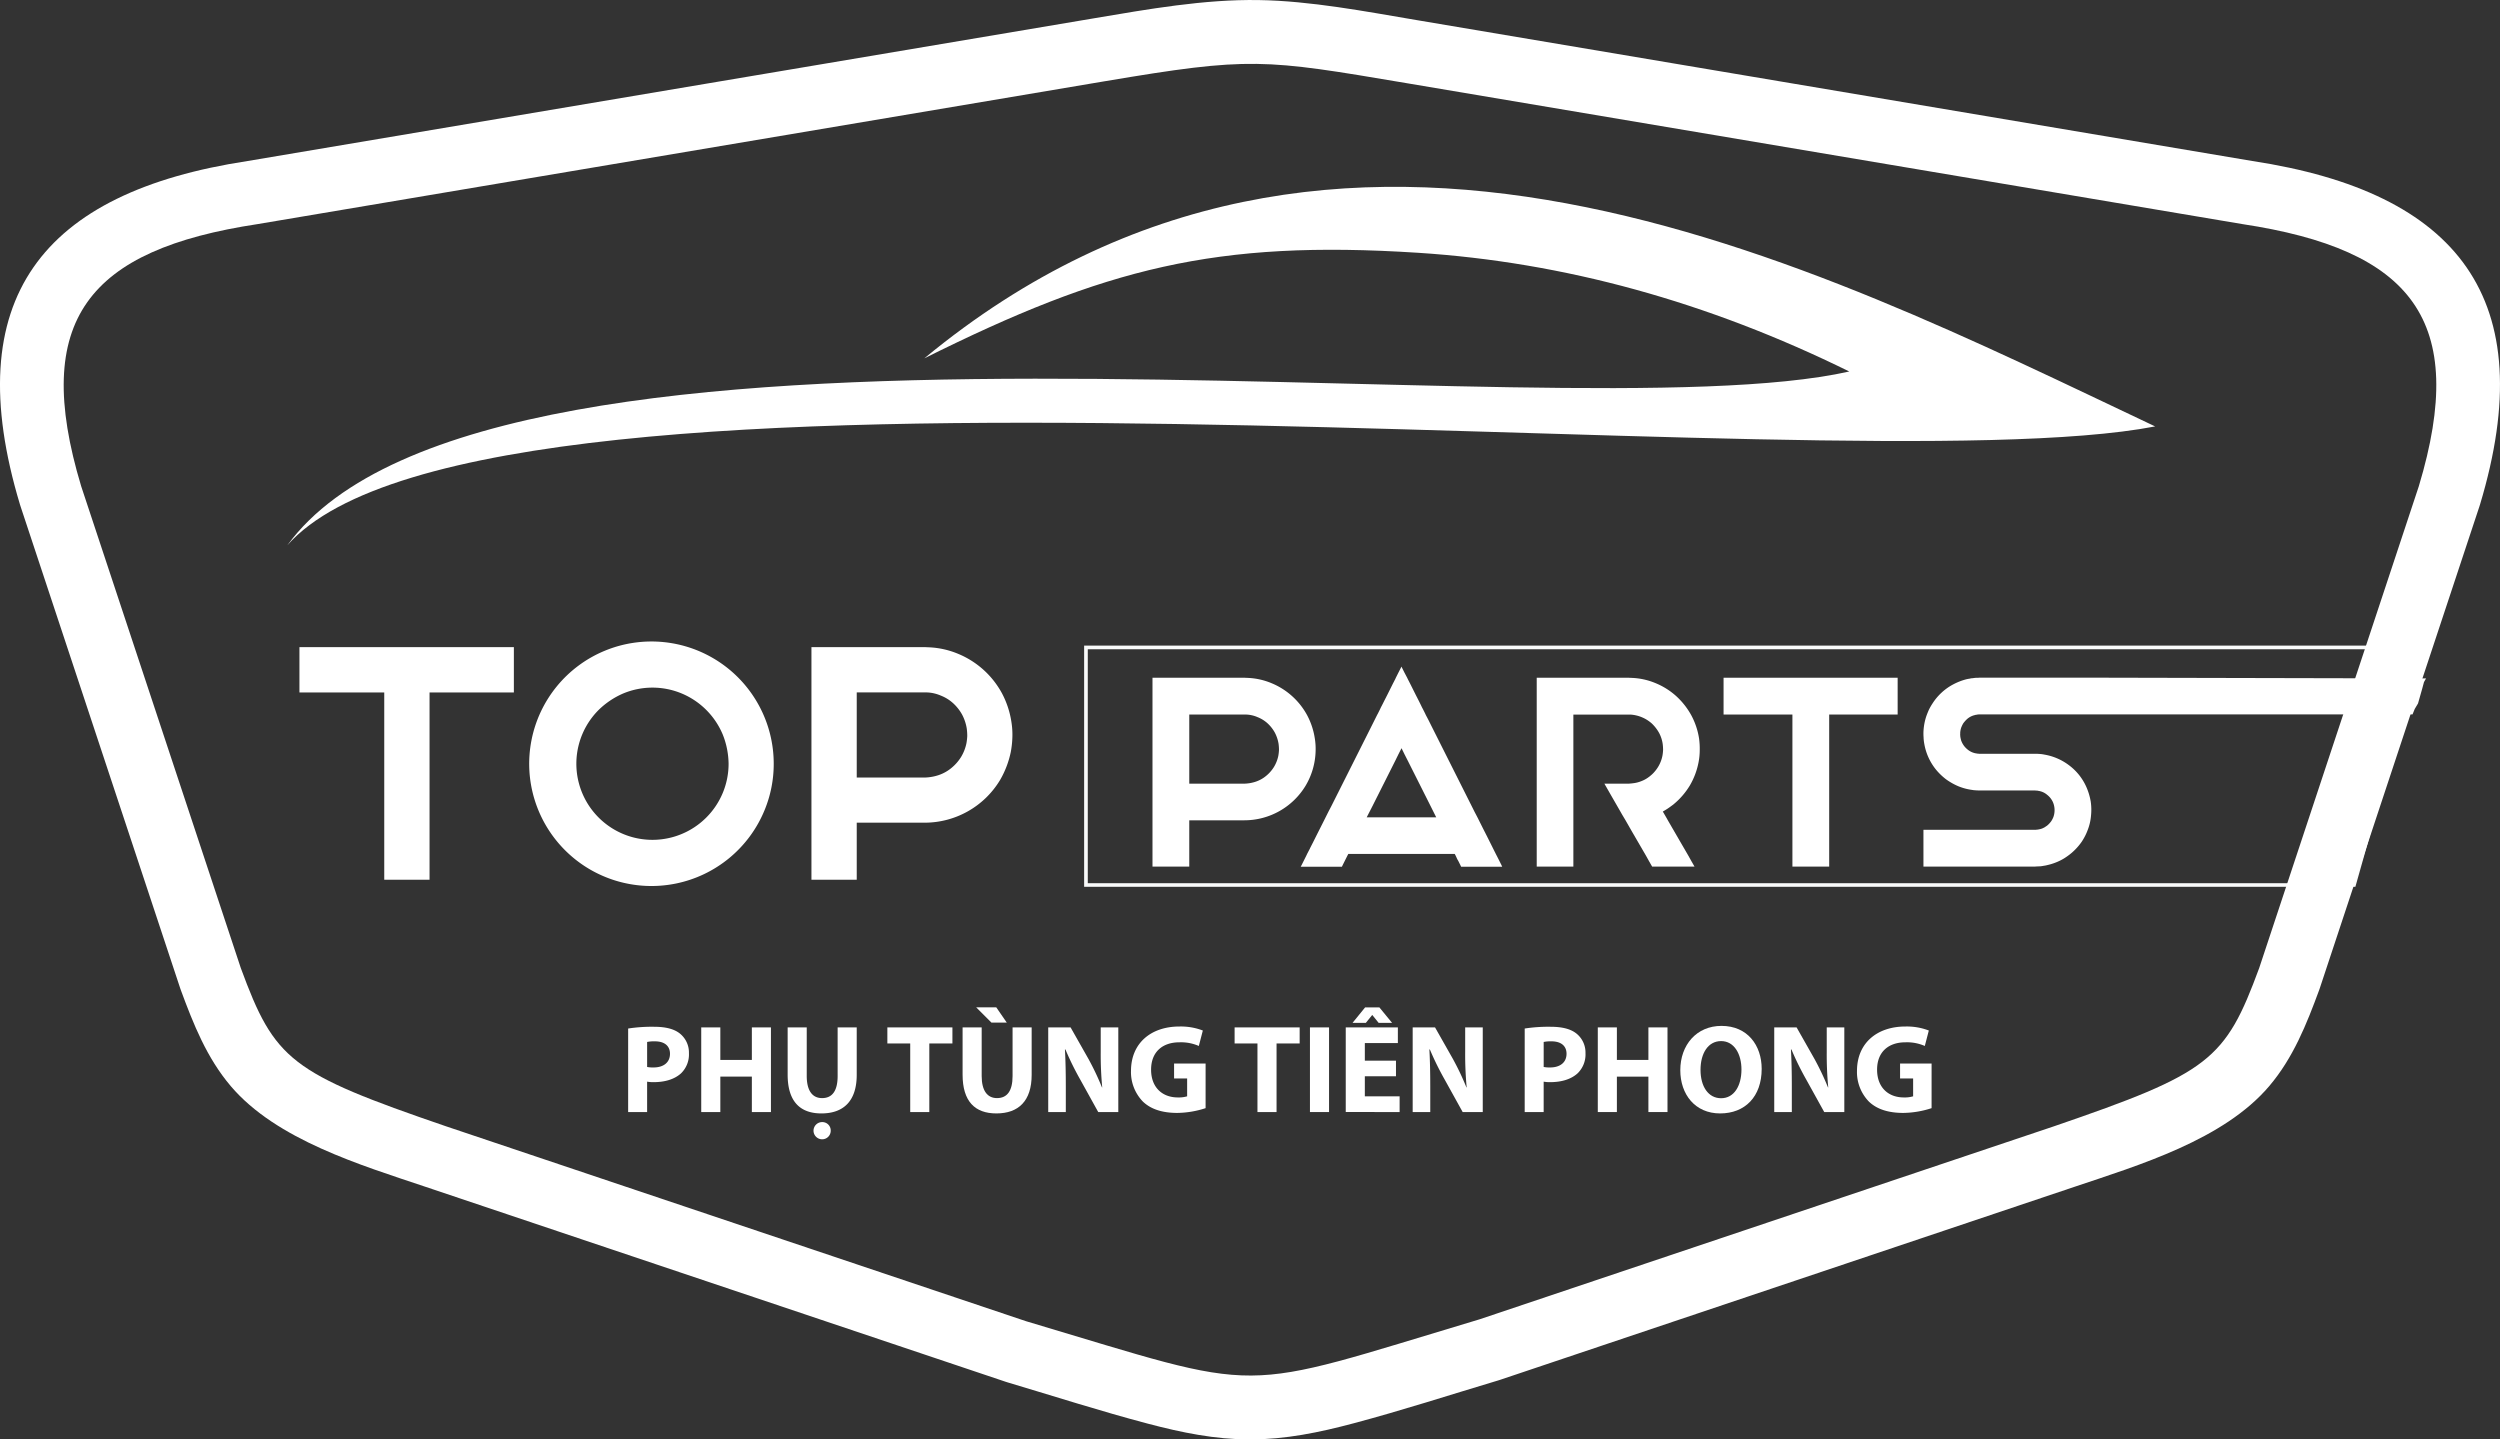 <svg xmlns="http://www.w3.org/2000/svg" xmlns:xlink="http://www.w3.org/1999/xlink" width="685.171" height="394.505" viewBox="0 0 685.171 394.505">
  <rect x="0" y="0" width="685.171" height="394.505" fill="#333333" stroke="none"/>
  <defs>
    <clipPath id="clip-path">
      <path id="Path_4" data-name="Path 4" d="M1858.073,369.616c-88.071,17-456.975-29.611-511.908,32.568,55.8-76.272,347.926-29.583,428.078-47.622q-58.229-28.67-118.2-32.537c-55.509-3.579-85.665,4.216-135.294,28.927,113.463-93.707,243.426-25.748,337.327,18.664" fill="#fff" clip-rule="evenodd"/>
    </clipPath>
    <clipPath id="clip-path-2">
      <path id="Path_1" data-name="Path 1" d="M1570.225,275.01l-232.138,39.145c-46.448,7.026-62.17,26.253-48.424,71.855l43.742,132.032c9.324,25.316,13.567,28.759,56.285,43.4l158.915,53.4c67.076,19.968,56.049,19.935,124.364-.529l157.341-52.873c42.718-14.645,46.96-18.088,56.285-43.4l43.742-132.032c13.745-45.6-1.976-64.829-48.424-71.855l-229.157-38.642c-39.117-6.6-42.582-7.239-82.531-.5m314.456,21.859c56.4,8.576,79.431,37.749,62.418,94.194-.048.159-.091.3-.144.453l-43.742,132.031c-.064.192-.121.355-.191.545-3.454,9.379-7.124,18.593-13.672,26.31-12.505,14.739-35.7,21.67-53.464,27.639l-157.341,52.873c-.193.064-.358.117-.553.175-13.133,3.934-26.325,8.209-39.565,11.731-9.383,2.5-18.688,4.438-28.443,4.432-9.577-.005-18.72-1.885-27.937-4.315-12.863-3.389-25.679-7.513-38.437-11.31-.2-.061-.378-.117-.581-.185l-158.915-53.4c-17.761-5.969-40.959-12.9-53.465-27.639-6.547-7.717-10.217-16.931-13.672-26.31-.07-.19-.127-.353-.19-.545l-43.742-132.031c-.053-.158-.1-.294-.144-.453-17.013-56.445,6.021-85.618,62.417-94.194l232-39.121c14.693-2.478,30.1-5.225,45.045-4.986,14.312.229,29.209,3.111,43.309,5.489Z" fill="#fff" clip-rule="evenodd"/>
    </clipPath>
  </defs>
  <g id="Group_21" data-name="Group 21" transform="translate(-107.414 -252.747)">
    <g id="Group_6" data-name="Group 6" transform="translate(-1160)">
      <g id="Group_5" data-name="Group 5" clip-path="url(#clip-path)">
        <rect id="Rectangle_7" data-name="Rectangle 7" width="511.908" height="144.939" transform="translate(1346.165 257.245)" fill="#fff"/>
      </g>
    </g>
    <g id="Group_7" data-name="Group 7" transform="translate(-1160)">
      <path id="Path_5" data-name="Path 5" d="M1408.249,442.522h-23.11V493.85h-12.414V442.522h-23.243V430.108h58.767Z" fill="#fff"/>
      <path id="Path_6" data-name="Path 6" d="M1476.958,474.789a33.508,33.508,0,1,1,2.509-12.722A33.182,33.182,0,0,1,1476.958,474.789Zm-11.445-20.69a20.949,20.949,0,0,0-11.313-11.313,20.832,20.832,0,0,0-15.936,0,22.078,22.078,0,0,0-6.779,4.534,20.855,20.855,0,1,0,29.494,29.494,20.833,20.833,0,0,0,6.118-14.747A22.355,22.355,0,0,0,1465.513,454.1Z" fill="#fff"/>
      <path id="Path_7" data-name="Path 7" d="M1544.611,450.622a21.793,21.793,0,0,1,.264,4.138,25.893,25.893,0,0,1-.44,4.094,25.624,25.624,0,0,1-2.95,7.7,24.151,24.151,0,0,1-20.645,11.666h-18.621V493.85h-12.413V430.108h31.166l1.012.045a23.265,23.265,0,0,1,8.056,1.8,24.115,24.115,0,0,1,12.017,10.873A24.575,24.575,0,0,1,1544.611,450.622Zm-12.238,1.8a12.476,12.476,0,0,0-1.232-3.742,12.284,12.284,0,0,0-2.466-3.169,10.951,10.951,0,0,0-3.389-2.114,10.59,10.59,0,0,0-3.874-.88h-19.193v23.331h18.621a13.115,13.115,0,0,0,3.918-.7,10.977,10.977,0,0,0,3.477-1.981,12.11,12.11,0,0,0,2.6-2.994,11.793,11.793,0,0,0,1.453-3.742,15.136,15.136,0,0,0,.22-1.981A15.63,15.63,0,0,0,1532.373,452.427Z" fill="#fff"/>
    </g>
    <path id="Path_8" data-name="Path 8" d="M1912.57,495.3H1565.042V430.195h365.9Z" transform="translate(-1160)" fill="none" stroke="#fafbfb" stroke-width="1"/>
    <g id="Group_8" data-name="Group 8" transform="translate(-1160)">
      <path id="Path_9" data-name="Path 9" d="M1627.768,455.158a17.724,17.724,0,0,1,.215,3.359,19.507,19.507,0,0,1-2.752,9.578,19.61,19.61,0,0,1-16.761,9.47h-15.117v12.687h-10.078V438.5h25.3l.822.036a18.877,18.877,0,0,1,6.54,1.465,19.574,19.574,0,0,1,9.756,8.827A19.9,19.9,0,0,1,1627.768,455.158Zm-9.935,1.465a10.112,10.112,0,0,0-1-3.038,9.972,9.972,0,0,0-2-2.573,8.889,8.889,0,0,0-2.752-1.715,8.592,8.592,0,0,0-3.144-.715h-15.582v18.941h15.117a10.661,10.661,0,0,0,3.181-.572,8.888,8.888,0,0,0,2.823-1.608,9.826,9.826,0,0,0,2.108-2.43,9.6,9.6,0,0,0,1.18-3.038,12.18,12.18,0,0,0,.178-1.608A12.6,12.6,0,0,0,1617.833,456.623Z" fill="#fff"/>
      <path id="Path_10" data-name="Path 10" d="M1653.136,438.611l.036.107.036.072.679,1.322,1.572,3.145.858,1.68.357.715.465.964.286.536L1658,448.3l.179.393.679,1.287.858,1.715,11.078,22.05.751,1.5.786,1.5,1.5,3,1.037,2.037,2.5,5,.679,1.323.858,1.715.214.465H1667.86l-.215-.465-.535-1.072-.251-.429-.107-.214-.393-.858-.25-.465h-29.162l-.25.465-1.287,2.573-.214.465H1623.9l.25-.465,1.287-2.573.214-.465.429-.822.357-.678v-.036l.751-1.466,1-2,1.787-3.538,1.5-3,.786-1.5,11.079-22.05,1.5-3,.214-.393.572-1.144.25-.536.5-.964.357-.715.858-1.68,1.572-3.145.679-1.322.036-.072.036-.107.75-1.5.858-1.679.071.178.751,1.5Zm-11.15,38.132h19.048l-1.5-3-6.325-12.579-.858-1.68-.822-1.68-.858,1.68-.822,1.68-6.325,12.579Z" fill="#fff"/>
      <path id="Path_11" data-name="Path 11" d="M1733.254,458.517a17.549,17.549,0,0,1-.357,3.324,19.919,19.919,0,0,1-2.394,6.254,20.262,20.262,0,0,1-4.36,5.039,4,4,0,0,1-.465.357c-.429.321-.822.608-1.251.893s-.858.537-1.287.787l.751,1.286.75,1.323,3.146,5.432,2.322,4,.858,1.537.858,1.5H1720.21l-.858-1.5-.857-1.537-2.323-4-1.537-2.645-.858-1.5-.857-1.5-.894-1.5-.857-1.5-2.324-4.038-.857-1.5-.858-1.5h6.612c.5-.036.965-.072,1.429-.143a7.472,7.472,0,0,0,1.537-.357.5.5,0,0,0,.214-.072,9.139,9.139,0,0,0,1.18-.5,7.866,7.866,0,0,0,1.286-.822,2.617,2.617,0,0,0,.358-.286,7.6,7.6,0,0,0,.786-.715,10.011,10.011,0,0,0,1.322-1.715,9.254,9.254,0,0,0,1.179-3.038,11.71,11.71,0,0,0,.179-1.608,12.775,12.775,0,0,0-.107-1.644,9.2,9.2,0,0,0-1-3.038,10.815,10.815,0,0,0-2-2.573,9.735,9.735,0,0,0-5.9-2.43h-15.581v41.67h-10.043V438.5h25.267l.822.036a18.708,18.708,0,0,1,6.54,1.465,19.406,19.406,0,0,1,5.646,3.574,20.276,20.276,0,0,1,4.11,5.253,19.74,19.74,0,0,1,2.109,6.326A21.138,21.138,0,0,1,1733.254,458.517Z" fill="#fff"/>
      <path id="Path_12" data-name="Path 12" d="M1787.5,448.582h-18.763v41.67h-10.078v-41.67h-18.869V438.5h47.71Z" fill="#fff"/>
      <path id="Path_13" data-name="Path 13" d="M1838.669,438.468l93.639.213-.558,1.011-.488,1.814-1.147,4.038-.894,1.5-.611,1.5H1809.686a.982.982,0,0,1-.322.036l-.178.036-.143.035a1.057,1.057,0,0,0-.358.072,4.826,4.826,0,0,0-2.323,1.251,8.079,8.079,0,0,0-.893,1.036c-.107.179-.214.393-.322.608-.071.178-.179.393-.25.607a5.428,5.428,0,0,0-.25,1.323v.357a.96.96,0,0,0,0,.321,4.029,4.029,0,0,0,.071.679c.036.215.108.429.143.644a4.926,4.926,0,0,0,.251.643,5.521,5.521,0,0,0,.714,1.144,5.975,5.975,0,0,0,.965.929,4.855,4.855,0,0,0,2.466,1l.179.036h.179a.98.98,0,0,0,.321.036h15.832c.321.036.643.036.965.071a7.351,7.351,0,0,1,.929.143,15.478,15.478,0,0,1,7.04,3.11,14.993,14.993,0,0,1,4.646,6.075,16.979,16.979,0,0,1,1.072,3.717,15.483,15.483,0,0,1,.072,3.859,13.892,13.892,0,0,1-.858,3.789,15.568,15.568,0,0,1-1.751,3.43,16.342,16.342,0,0,1-2.573,2.859,16.146,16.146,0,0,1-1.537,1.18,13.028,13.028,0,0,1-1.68,1,15.741,15.741,0,0,1-3.645,1.287,7.285,7.285,0,0,1-.929.179,8.909,8.909,0,0,1-.965.142c-.321,0-.643.036-.965.036l-.465.036h-30.555V480.174H1825.3c.108,0,.215-.036.322-.036s.214-.035.357-.035c.107-.036.215-.036.322-.072a4.02,4.02,0,0,0,1.251-.429,3.094,3.094,0,0,0,.572-.357,2.971,2.971,0,0,0,.535-.393,6.378,6.378,0,0,0,.93-1.037,6.059,6.059,0,0,0,.607-1.179,5.464,5.464,0,0,0,.286-1.322,5.534,5.534,0,0,0-.393-2.645,5.279,5.279,0,0,0-1.644-2.108,4.988,4.988,0,0,0-.536-.394,2.045,2.045,0,0,1-.286-.178l-.178-.072-.143-.071a4.852,4.852,0,0,0-1.287-.357c-.107-.036-.214-.036-.322-.072h-.357l-.143-.036h-15.367a8.644,8.644,0,0,1-.965-.036c-.179,0-.321-.035-.5-.035l-.465-.072a15.308,15.308,0,0,1-3.752-1,17.326,17.326,0,0,1-3.36-1.894,16.531,16.531,0,0,1-2.787-2.681,15.343,15.343,0,0,1-3.181-6.969,11.834,11.834,0,0,1-.214-1.929,12.948,12.948,0,0,1,0-1.93,15.468,15.468,0,0,1,.75-3.789c.215-.607.465-1.215.715-1.786a15.746,15.746,0,0,1,.965-1.68,15.1,15.1,0,0,1,2.466-2.966,14.872,14.872,0,0,1,3.145-2.252,16.506,16.506,0,0,1,3.609-1.429,8.493,8.493,0,0,1,.929-.179l.5-.107.464-.036a9.07,9.07,0,0,1,.965-.107h.465l.464-.036h28.626Z" fill="#fff"/>
    </g>
    <g id="Group_9" data-name="Group 9" transform="translate(-1160)">
      <path id="Path_14" data-name="Path 14" d="M1439.571,534.634a42.863,42.863,0,0,1,7.09-.482c3.236,0,5.542.62,7.091,1.859a6.68,6.68,0,0,1,2.478,5.369,7.233,7.233,0,0,1-2.134,5.507c-1.79,1.652-4.44,2.444-7.538,2.444a9.024,9.024,0,0,1-1.79-.138v8.33h-5.2Zm5.2,10.532a7.844,7.844,0,0,0,1.756.138c2.788,0,4.509-1.411,4.509-3.752,0-2.134-1.48-3.407-4.131-3.407a9.323,9.323,0,0,0-2.134.172Z" fill="#fff"/>
      <path id="Path_15" data-name="Path 15" d="M1464.834,534.324v8.915h8.64v-8.915h5.231v23.2h-5.231v-9.707h-8.64v9.707H1459.6v-23.2Z" fill="#fff"/>
      <path id="Path_16" data-name="Path 16" d="M1488.515,534.324v13.321c0,4.026,1.549,6.057,4.2,6.057,2.753,0,4.268-1.927,4.268-6.057V534.324h5.232v13.01c0,7.16-3.614,10.568-9.672,10.568-5.851,0-9.259-3.271-9.259-10.636V534.324Zm1.858,28.327a2.366,2.366,0,0,1,2.41-2.375,2.3,2.3,0,0,1,2.306,2.375,2.343,2.343,0,0,1-2.341,2.341A2.373,2.373,0,0,1,1490.373,562.651Z" fill="#fff"/>
      <path id="Path_17" data-name="Path 17" d="M1516.876,538.73h-6.264v-4.406h17.829v4.406h-6.333v18.793h-5.232Z" fill="#fff"/>
      <path id="Path_18" data-name="Path 18" d="M1536.46,534.324v13.321c0,4.026,1.549,6.057,4.2,6.057,2.754,0,4.268-1.927,4.268-6.057V534.324h5.232v13.01c0,7.16-3.614,10.568-9.672,10.568-5.851,0-9.258-3.271-9.258-10.636V534.324Zm3.993-5.507,2.891,4.2h-4.2l-4.2-4.2Z" fill="#fff"/>
      <path id="Path_19" data-name="Path 19" d="M1554.7,557.523v-23.2h6.127l4.819,8.5a73.281,73.281,0,0,1,3.786,7.95h.069a95.612,95.612,0,0,1-.414-9.706v-6.746h4.819v23.2H1568.4l-4.956-8.95a78.531,78.531,0,0,1-4.027-8.191h-.138c.172,3.1.241,6.367.241,10.153v6.988Z" fill="#fff"/>
      <path id="Path_20" data-name="Path 20" d="M1597.829,556.456a25.985,25.985,0,0,1-7.744,1.308c-4.234,0-7.3-1.067-9.431-3.1a11.627,11.627,0,0,1-3.27-8.467c.035-7.71,5.645-12.116,13.251-12.116a16.761,16.761,0,0,1,6.437,1.1l-1.1,4.233a12.157,12.157,0,0,0-5.369-1c-4.371,0-7.71,2.444-7.71,7.5,0,4.818,3.029,7.606,7.332,7.606a8.033,8.033,0,0,0,2.546-.31v-4.887h-3.579v-4.1h8.639Z" fill="#fff"/>
      <path id="Path_21" data-name="Path 21" d="M1612.044,538.73h-6.264v-4.406h17.829v4.406h-6.333v18.793h-5.232Z" fill="#fff"/>
      <path id="Path_22" data-name="Path 22" d="M1631.663,534.324v23.2h-5.232v-23.2Z" fill="#fff"/>
      <path id="Path_23" data-name="Path 23" d="M1650.008,547.713h-8.536v5.507h9.534v4.3H1636.24v-23.2h14.284v4.3h-9.052v4.818h8.536Zm-4.544-18.861,3.477,4.233h-3.683l-1.721-2.134h-.069l-1.721,2.134H1638.1l3.442-4.233Z" fill="#fff"/>
      <path id="Path_24" data-name="Path 24" d="M1654.585,557.523v-23.2h6.127l4.819,8.5a73.122,73.122,0,0,1,3.786,7.95h.069a95.661,95.661,0,0,1-.413-9.706v-6.746h4.818v23.2h-5.507l-4.956-8.95a78.507,78.507,0,0,1-4.027-8.191h-.138c.172,3.1.241,6.367.241,10.153v6.988Z" fill="#fff"/>
      <path id="Path_25" data-name="Path 25" d="M1685.287,534.634a42.865,42.865,0,0,1,7.09-.482c3.236,0,5.542.62,7.09,1.859a6.678,6.678,0,0,1,2.479,5.369,7.233,7.233,0,0,1-2.134,5.507c-1.79,1.652-4.44,2.444-7.538,2.444a9.016,9.016,0,0,1-1.79-.138v8.33h-5.2Zm5.2,10.532a7.833,7.833,0,0,0,1.755.138c2.788,0,4.509-1.411,4.509-3.752,0-2.134-1.48-3.407-4.13-3.407a9.316,9.316,0,0,0-2.134.172Z" fill="#fff"/>
      <path id="Path_26" data-name="Path 26" d="M1710.55,534.324v8.915h8.64v-8.915h5.231v23.2h-5.231v-9.707h-8.64v9.707h-5.231v-23.2Z" fill="#fff"/>
      <path id="Path_27" data-name="Path 27" d="M1750.235,545.683c0,7.641-4.577,12.219-11.392,12.219-6.85,0-10.911-5.2-10.911-11.841,0-6.952,4.474-12.15,11.289-12.15C1746.346,533.911,1750.235,539.246,1750.235,545.683Zm-16.762.275c0,4.577,2.134,7.779,5.645,7.779,3.545,0,5.576-3.373,5.576-7.883,0-4.2-1.962-7.778-5.576-7.778C1735.538,538.076,1733.473,541.449,1733.473,545.958Z" fill="#fff"/>
      <path id="Path_28" data-name="Path 28" d="M1753.677,557.523v-23.2h6.127l4.819,8.5a73.3,73.3,0,0,1,3.786,7.95h.069a95.624,95.624,0,0,1-.413-9.706v-6.746h4.818v23.2h-5.507l-4.956-8.95a78.507,78.507,0,0,1-4.027-8.191h-.138c.172,3.1.241,6.367.241,10.153v6.988Z" fill="#fff"/>
      <path id="Path_29" data-name="Path 29" d="M1796.8,556.456a25.984,25.984,0,0,1-7.744,1.308c-4.234,0-7.3-1.067-9.431-3.1a11.628,11.628,0,0,1-3.27-8.467c.034-7.71,5.645-12.116,13.251-12.116a16.761,16.761,0,0,1,6.437,1.1l-1.1,4.233a12.157,12.157,0,0,0-5.369-1c-4.371,0-7.71,2.444-7.71,7.5,0,4.818,3.029,7.606,7.331,7.606a8.034,8.034,0,0,0,2.547-.31v-4.887h-3.579v-4.1h8.639Z" fill="#fff"/>
    </g>
    <g id="Group_2" data-name="Group 2" transform="translate(-1160)">
      <g id="Group_1" data-name="Group 1" clip-path="url(#clip-path-2)">
        <rect id="Rectangle_4" data-name="Rectangle 4" width="708.224" height="394.735" transform="translate(1255.888 252.523)" fill="#fff"/>
      </g>
    </g>
  </g>
</svg>
